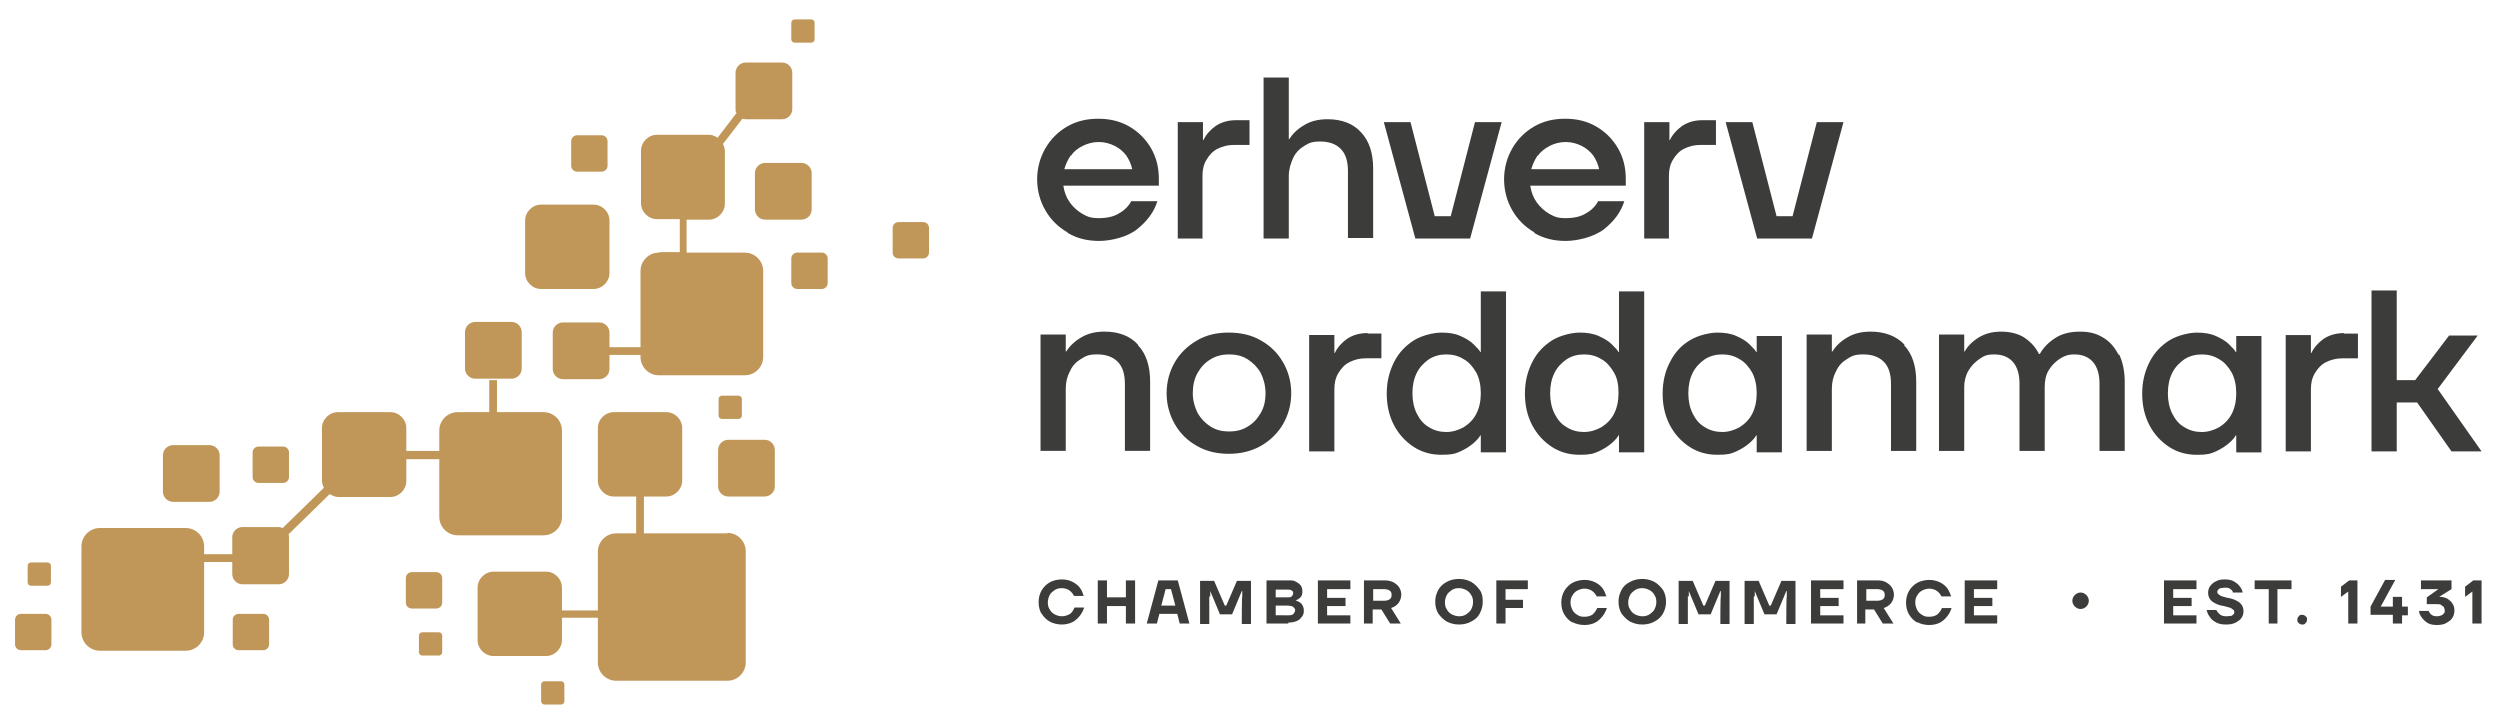 <svg viewBox="0 0 515.6 148.7" xmlns="http://www.w3.org/2000/svg"><path d="m429.1 125.6c.9 0 1.7-.8 1.7-1.7s-.8-1.7-1.7-1.7-1.7.8-1.7 1.7.8 1.7 1.7 1.7m80.8 3h1.9v-8.9h-1.7l-1.7 1.3v2.1l1.5-1.1v6.7zm-6.4-1.7c-.2.1-.5.2-.9.2s-.9-.1-1.1-.3c-.3-.2-.5-.5-.6-.8h-2c0 .5.3 1 .6 1.4s.7.8 1.2 1.1 1.2.4 1.9.4 1.4-.1 1.9-.4 1-.6 1.3-1.1.4-1 .4-1.5-.1-1-.4-1.4c-.2-.4-.6-.7-1-1-.4-.2-.9-.4-1.4-.4h-.3s.1-.1.1-.1l2.4-1.5v-1.8h-6.3v1.8h3.6s-2.4 1.7-2.4 1.7v1.4h2.2c.3 0 .6 0 .8.2.2.1.4.3.5.4.1.2.2.4.2.7s0 .5-.2.6c-.1.2-.3.3-.6.5m-9.9 1.6h1.9v-1.7h1.2v-1.8h-1.2v-2h-1.9v2h-2.5l3-5.5h-2.1l-3 5.5v1.7h4.6v1.7zm-9.2 0h1.9v-8.9h-1.7l-1.7 1.3v2.1l1.5-1.1v6.7zm-9.5.2c.3 0 .5 0 .7-.3.2-.2.3-.4.3-.7s0-.5-.3-.7c-.2-.2-.4-.3-.7-.3s-.5 0-.7.3c-.2.2-.3.4-.3.7s0 .5.3.7c.2.2.4.3.7.3m-7-.2h1.9v-7.1h2.9v-1.8h-7.6v1.8h2.9v7.1zm-7.6-1.6c-.2 0-.6.1-1 .1-.6 0-1-.1-1.4-.4-.3-.3-.6-.6-.7-.9h-2c.1.5.3 1 .7 1.5.3.5.8.8 1.3 1.1.6.3 1.2.4 2 .4s1.4-.1 2-.4c.5-.3 1-.6 1.2-1 .3-.4.4-.9.4-1.4s-.2-1.1-.5-1.4c-.3-.4-.7-.6-1.1-.8s-1-.4-1.7-.5c-.4-.1-.8-.2-1.1-.3s-.5-.2-.7-.4c-.2-.1-.3-.3-.3-.5s0-.3.2-.5c.1-.1.3-.3.5-.3s.5-.1.8-.1c.5 0 .9 0 1.2.3.3.2.5.4.5.7h2c0-.5-.3-.9-.6-1.3s-.7-.7-1.2-1-1.2-.4-1.9-.4-1.3.1-1.8.4c-.5.2-.9.6-1.2 1s-.4.9-.4 1.4.2 1.1.5 1.4c.3.4.7.6 1.1.8s1 .4 1.7.5c.4.1.8.2 1.1.3s.5.2.7.4c.2.1.3.3.3.5s0 .4-.2.5c-.1.1-.3.3-.5.4m-7.1-.2h-4.8v-1.9h3.8v-1.7h-3.8v-1.8h4.8v-1.8h-6.7v8.9h6.7v-1.8zm-41.1 0h-4.8v-1.9h3.8v-1.7h-3.8v-1.8h4.8v-1.8h-6.7v8.9h6.7v-1.8zm-16.5 1.4c.7.4 1.6.6 2.5.6s1.6-.2 2.2-.5 1.1-.8 1.5-1.3.7-1.1.9-1.7h-2c-.2.5-.5.9-.9 1.3-.4.3-1 .5-1.7.5s-1.1-.1-1.5-.4c-.4-.2-.8-.6-1-1s-.4-1-.4-1.5.1-1.1.4-1.5c.2-.4.6-.8 1-1s.9-.4 1.5-.4 1.2.2 1.6.5.7.7.9 1.1h2c-.2-.6-.4-1.1-.8-1.7-.4-.5-.9-.9-1.5-1.2s-1.4-.5-2.2-.5-1.8.2-2.5.6-1.3 1-1.7 1.7-.6 1.5-.6 2.4.2 1.7.6 2.4 1 1.3 1.7 1.7m-10.5-4.5h2.2c.5 0 .9-.1 1.2-.3s.4-.5.4-.9-.1-.7-.4-.9-.7-.3-1.2-.3h-2.2zm0 4.7h-1.9v-8.9h4.2c.7 0 1.3.1 1.8.4s.9.6 1.2 1.1.4 1 .4 1.5-.2 1.2-.6 1.7-.9.8-1.5 1l2 3.2h-2.2l-1.8-2.9h-1.8v2.9zm-4.7-1.7h-4.8v-1.9h3.8v-1.7h-3.8v-1.8h4.8v-1.8h-6.7v8.9h6.7v-1.8zm-18.3-3.9v-1.1c-.1 0 0 0 0 0l2 4.8h2.5l2-4.8h.1v1.1c-.1 0-.1 5.7-.1 5.7h1.9v-8.9h-2.9l-2.2 5.1h-.3l-2.2-5.1h-2.9v8.9h1.9v-5.7zm-13.6 0v-1.1c-.1 0 0 0 0 0l2 4.8h2.5l2-4.8h.1v1.1c-.1 0-.1 5.7-.1 5.7h1.9v-8.9h-2.9l-2.2 5.1h-.3l-2.2-5.1h-2.9v8.9h1.9v-5.7zm-12.5 1.2c0 .6.1 1.1.4 1.5.2.4.6.8 1 1s.9.4 1.5.4 1-.1 1.5-.4c.4-.3.8-.6 1-1s.4-.9.4-1.5-.1-1.1-.4-1.5c-.2-.4-.6-.8-1-1s-.9-.4-1.5-.4-1 .1-1.5.4c-.4.3-.8.6-1 1s-.4.9-.4 1.5m-1.4 2.3c-.4-.7-.6-1.5-.6-2.4s.2-1.6.6-2.4 1-1.3 1.8-1.7c.7-.4 1.6-.6 2.5-.6s1.7.2 2.5.6c.7.4 1.3 1 1.8 1.7.4.7.6 1.5.6 2.4s-.2 1.6-.6 2.4c-.4.7-1 1.3-1.8 1.7-.7.4-1.6.6-2.5.6s-1.7-.2-2.5-.6c-.7-.4-1.3-1-1.8-1.7m-10.1 1.8c.7.4 1.6.6 2.5.6s1.6-.2 2.2-.5 1.1-.8 1.5-1.3.7-1.1.9-1.7h-2c-.2.5-.5.9-.9 1.3-.4.3-1 .5-1.7.5s-1.1-.1-1.5-.4c-.4-.2-.8-.6-1-1s-.4-1-.4-1.5.1-1.1.4-1.5c.2-.4.6-.8 1-1s.9-.4 1.5-.4 1.2.2 1.6.5.7.7.9 1.1h2c-.2-.6-.4-1.1-.8-1.7-.4-.5-.9-.9-1.5-1.2s-1.4-.5-2.2-.5-1.8.2-2.5.6-1.3 1-1.7 1.7-.6 1.5-.6 2.4.2 1.7.6 2.4 1 1.3 1.7 1.7m-13.8-3h3.6v-1.7h-3.6v-2.2h4.6v-1.8h-6.5v8.9h1.9zm-12.5-1.2c0 .6.1 1.1.4 1.5.2.4.6.8 1 1s.9.4 1.5.4 1-.1 1.5-.4c.4-.3.8-.6 1-1s.4-.9.4-1.5-.1-1.1-.4-1.5c-.2-.4-.6-.8-1-1s-.9-.4-1.5-.4-1 .1-1.5.4c-.4.3-.8.6-1 1s-.4.9-.4 1.5m-1.4 2.3c-.4-.7-.6-1.5-.6-2.4s.2-1.6.6-2.4c.4-.7 1-1.3 1.8-1.7.7-.4 1.6-.6 2.5-.6s1.7.2 2.5.6c.7.4 1.3 1 1.8 1.7s.6 1.5.6 2.4-.2 1.6-.6 2.4-1 1.3-1.8 1.7c-.7.4-1.6.6-2.5.6s-1.7-.2-2.5-.6c-.7-.4-1.3-1-1.8-1.7m-13.4-2.6h2.2c.5 0 .9-.1 1.2-.3s.4-.5.4-.9-.1-.7-.4-.9-.7-.3-1.2-.3h-2.2zm0 4.7h-1.9v-8.9h4.2c.7 0 1.3.1 1.9.4.5.3.9.6 1.2 1.1s.4 1 .4 1.5-.2 1.2-.6 1.7-.9.8-1.5 1l2 3.2h-2.2l-1.8-2.9h-1.8v2.9zm-4.7-1.7h-4.8v-1.9h3.8v-1.7h-3.8v-1.8h4.8v-1.8h-6.7v8.9h6.7v-1.8zm-12.9 0c.3 0 .6 0 .8-.1.2 0 .4-.2.5-.4s.2-.3.2-.5 0-.4-.2-.5c-.1-.2-.3-.3-.5-.4-.2 0-.5-.1-.8-.1h-2.5v2zm-2.5-3.7h2.4c.4 0 .7 0 .9-.2s.3-.4.3-.6 0-.5-.3-.6c-.2-.2-.5-.2-.9-.2h-2.4v1.8zm2.6 5.4h-4.5v-8.9h4.6c.6 0 1.1 0 1.5.3.4.2.8.5 1 .8s.3.7.3 1.2-.1.9-.4 1.2-.6.5-1 .6c.5.2.9.4 1.2.7.3.4.5.8.5 1.4s-.1.9-.4 1.3-.6.7-1.1.9-1.1.3-1.7.3m-16.1-5.4v-1.1c-.1 0 0 0 0 0l2 4.8h2.5l2-4.8h.1v1.1c-.1 0-.1 5.7-.1 5.7h1.9v-8.9h-2.9l-2.2 5.1h-.3l-2.2-5.1h-2.9v8.9h1.9v-5.7zm-10.1 1.9h2.9l-.9-3.4h-1.1zm-1 3.7h-2l2.4-8.9h4l2.4 8.9h-2l-.5-2h-3.7l-.5 2zm-10.2-3.6h3.9v3.6h1.9v-8.9h-1.9v3.5h-3.9v-3.5h-1.9v8.9h1.9zm-13.5 1.6c-.4-.7-.6-1.5-.6-2.4s.2-1.7.6-2.4 1-1.3 1.7-1.7 1.6-.6 2.5-.6 1.6.2 2.2.5 1.1.7 1.5 1.2.6 1.1.8 1.7h-2c-.2-.4-.5-.8-.9-1.1s-1-.5-1.6-.5-1 .1-1.5.4c-.4.3-.8.6-1 1s-.4.9-.4 1.5.1 1.1.4 1.5c.2.4.6.8 1 1s.9.4 1.5.4 1.2-.2 1.7-.5c.4-.3.7-.8.9-1.3h2c-.2.6-.5 1.2-.9 1.7s-.9 1-1.5 1.3-1.4.5-2.2.5-1.8-.2-2.5-.6-1.3-1-1.7-1.7m288-46.2 9 12.8h-6.2l-7.1-10.1h-4.2v10.1h-5.2v-33.2h5.2v18.5h3.8l7-9.2h5.9l-8.3 11.1zm-19.3-11.5h2.8v5.1h-3.2c-1.3 0-2.4.3-3.4.8s-1.7 1.3-2.3 2.3-.8 2.1-.8 3.3v12.8h-5.2v-24h5.2v3.7h.1c.5-1.1 1.4-2.1 2.5-2.9 1.2-.8 2.6-1.2 4.2-1.2m-23.1 16.6c-.6 1.2-1.5 2.1-2.6 2.8-1.1.6-2.3 1-3.6 1s-2.5-.3-3.6-1c-1.1-.6-1.9-1.6-2.5-2.8s-.9-2.6-.9-4.2.3-3 .9-4.2 1.5-2.1 2.5-2.8c1.1-.7 2.3-1 3.6-1s2.5.3 3.6 1c1.1.6 1.9 1.6 2.6 2.8.6 1.2.9 2.6.9 4.2s-.3 3-.9 4.2m.9-12.7h-.1c-.2-.4-.7-.9-1.4-1.6s-1.6-1.2-2.7-1.7-2.4-.7-3.9-.7-3.9.5-5.7 1.6c-1.7 1.1-3.1 2.5-4.1 4.5s-1.5 4.1-1.5 6.5.5 4.6 1.5 6.5 2.4 3.4 4.1 4.5 3.6 1.6 5.7 1.6 2.8-.2 3.9-.7 2-1.1 2.7-1.7 1.2-1.2 1.4-1.6h.1v3.5h5.2v-24h-5.2v3.5zm-24.1.6c.7 1.5 1.1 3.4 1.1 5.5v14.3h-5.2v-13.9c0-2-.5-3.5-1.4-4.5s-2.2-1.5-3.7-1.5-2.1.3-3.1.9c-.9.6-1.7 1.4-2.3 2.4s-.8 2.2-.8 3.4v13.2h-5.2v-13.9c0-2-.5-3.5-1.4-4.5s-2.2-1.5-3.8-1.5-2.1.3-3 .9-1.7 1.4-2.3 2.4-.9 2.2-.9 3.4v13.2h-5.2v-24h5.2v3.5h.1c.6-1.1 1.6-2.1 2.9-2.9s2.8-1.2 4.6-1.2 3.6.4 4.9 1.3 2.3 2 2.9 3.3h.2c.7-1.3 1.8-2.4 3.2-3.3s3.1-1.3 5.1-1.3 3.4.4 4.7 1.2c1.4.8 2.4 2 3.2 3.5m-44.2-1.9c1.7 1.8 2.5 4.3 2.5 7.5v14.3h-5.2v-13.8c0-2.1-.5-3.6-1.5-4.6s-2.4-1.5-4.2-1.5-2.3.3-3.3.9-1.8 1.4-2.3 2.5c-.6 1.1-.9 2.3-.9 3.7v12.8h-5.2v-24h5.2v3.5h.1c.7-1.1 1.7-2.1 3.1-2.9 1.3-.8 2.9-1.2 4.8-1.2 2.9 0 5.3.9 7 2.7m-31.4 14.2c-.6 1.2-1.5 2.1-2.6 2.8-1.1.6-2.3 1-3.6 1s-2.5-.3-3.6-1c-1.1-.6-1.9-1.6-2.5-2.8s-.9-2.6-.9-4.2.3-3 .9-4.2 1.5-2.1 2.5-2.8c1.1-.7 2.3-1 3.6-1s2.5.3 3.6 1c1.1.6 1.9 1.6 2.6 2.8.6 1.2.9 2.6.9 4.2s-.3 3-.9 4.2m.9-12.7h-.1c-.2-.4-.7-.9-1.4-1.6s-1.6-1.2-2.7-1.7-2.4-.7-3.9-.7-3.9.5-5.7 1.6-3.1 2.5-4.1 4.5c-1 1.9-1.5 4.1-1.5 6.5s.5 4.6 1.5 6.5 2.4 3.4 4.1 4.5 3.6 1.6 5.7 1.6 2.8-.2 3.9-.7 2-1.1 2.7-1.7 1.2-1.2 1.4-1.6h.1v3.5h5.2v-24h-5.2v3.5zm-29.4 12.7c-.6 1.2-1.5 2.1-2.6 2.8-1.1.6-2.3 1-3.6 1s-2.5-.3-3.6-1c-1.1-.6-1.9-1.6-2.5-2.8s-.9-2.6-.9-4.2.3-3 .9-4.2 1.5-2.1 2.5-2.8c1.1-.7 2.3-1 3.6-1s2.5.3 3.6 1c1.1.6 1.9 1.6 2.6 2.8s.9 2.6.9 4.2-.3 3-.9 4.2m1-12.7h-.1c-.2-.4-.7-.9-1.4-1.6s-1.6-1.2-2.7-1.7-2.4-.7-3.9-.7-3.9.5-5.7 1.6c-1.7 1.1-3.1 2.5-4.1 4.5s-1.5 4.1-1.5 6.5.5 4.6 1.5 6.5 2.4 3.4 4.1 4.5 3.6 1.6 5.7 1.6 2.8-.2 3.9-.7 2-1.1 2.7-1.7 1.2-1.2 1.4-1.6h.1v3.5h5.2v-33.2h-5.2v12.7zm-29.4 12.7c-.6 1.2-1.5 2.1-2.6 2.8-1.1.6-2.3 1-3.6 1s-2.5-.3-3.6-1c-1.1-.6-1.9-1.6-2.5-2.8s-.9-2.6-.9-4.2.3-3 .9-4.2 1.5-2.1 2.5-2.8c1.1-.7 2.3-1 3.6-1s2.5.3 3.6 1c1.1.6 1.9 1.6 2.6 2.8.6 1.2.9 2.6.9 4.2s-.3 3-.9 4.2m.9-12.7h-.1c-.2-.4-.7-.9-1.4-1.6s-1.6-1.2-2.7-1.7-2.4-.7-3.9-.7-3.9.5-5.7 1.6c-1.7 1.1-3.1 2.5-4.1 4.5s-1.5 4.1-1.5 6.5.5 4.6 1.5 6.5 2.4 3.4 4.1 4.5 3.6 1.6 5.7 1.6 2.8-.2 3.9-.7 2-1.1 2.7-1.7 1.2-1.2 1.4-1.6h.1v3.5h5.2v-33.2h-5.2v12.7zm-23.3-3.8h2.8v5.1h-3.2c-1.3 0-2.4.3-3.4.8s-1.7 1.3-2.3 2.3-.8 2.1-.8 3.3v12.8h-5.2v-24h5.2v3.7h.1c.5-1.1 1.4-2.1 2.5-2.9 1.2-.8 2.6-1.2 4.2-1.2m-22 16.5c-.7 1.2-1.5 2.1-2.7 2.8-1.1.7-2.4 1-3.8 1s-2.7-.3-3.8-1-2-1.6-2.7-2.8c-.6-1.2-1-2.6-1-4.1s.3-3 1-4.2 1.5-2.1 2.7-2.8c1.1-.7 2.4-1 3.8-1s2.7.3 3.8 1 2 1.6 2.7 2.8c.6 1.2 1 2.6 1 4.2s-.3 2.9-1 4.1m0-15c-1.9-1.1-4.1-1.6-6.6-1.6s-4.6.5-6.5 1.6-3.5 2.6-4.6 4.5-1.7 4.1-1.7 6.4.6 4.5 1.7 6.4 2.6 3.4 4.6 4.5c1.9 1.1 4.1 1.6 6.5 1.6s4.6-.5 6.6-1.6c1.9-1.1 3.5-2.6 4.6-4.5s1.7-4 1.7-6.4-.6-4.5-1.7-6.4-2.6-3.4-4.6-4.5m-25.3 1c1.7 1.8 2.5 4.3 2.5 7.5v14.3h-5.2v-13.8c0-2.1-.5-3.6-1.5-4.6s-2.4-1.5-4.2-1.5-2.3.3-3.3.9-1.8 1.4-2.3 2.5c-.6 1.1-.9 2.3-.9 3.7v12.8h-5.2v-24h5.2v3.5h.1c.7-1.1 1.7-2.1 3.1-2.9 1.3-.8 2.9-1.2 4.8-1.2 2.9 0 5.3.9 6.9 2.7m127.7-21.9-6.5-24h5.5l5 19.4h3.3l5-19.4h5.5l-6.5 24h-11.1zm-18.1 0h-5.2v-24h5.2v3.7h.1c.5-1.1 1.4-2.1 2.5-2.9 1.2-.8 2.6-1.2 4.2-1.2h2.8v5.1h-3.2c-1.3 0-2.4.3-3.4.8s-1.7 1.3-2.3 2.3-.8 2.1-.8 3.3v12.8zm-27.1-17.1c.6-.9 1.5-1.5 2.4-2 1-.5 2.1-.8 3.3-.8s2.3.3 3.3.8 1.8 1.2 2.4 2c.6.9 1 1.8 1.2 2.8h-14c.3-1 .7-1.9 1.3-2.8m-.6 16c1.9 1.1 4 1.6 6.4 1.6s5.8-.8 7.9-2.4c2-1.6 3.5-3.5 4.2-5.8h-5.4c-.5 1-1.4 1.9-2.5 2.5-1.1.7-2.5 1-4.2 1s-2.3-.3-3.4-.9c-1-.6-1.9-1.4-2.6-2.4s-1.1-2.1-1.3-3.4h19.7v-1.4c0-2.3-.5-4.4-1.6-6.3s-2.6-3.4-4.5-4.5-4-1.6-6.4-1.6-4.5.5-6.4 1.6-3.4 2.6-4.5 4.5-1.7 4.1-1.7 6.4.6 4.5 1.7 6.4 2.6 3.4 4.5 4.5m-24.5 1.3-6.5-24h5.5l5 19.4h3.3l5-19.4h5.5l-6.5 24h-11.1zm-26.1 0h-5.2v-33.2h5.2v12.7h.1c.7-1.1 1.7-2.1 3.1-2.9 1.3-.8 2.9-1.2 4.8-1.2 2.9 0 5.3.9 6.9 2.7 1.7 1.8 2.5 4.3 2.5 7.5v14.3h-5.2v-13.8c0-2.1-.5-3.6-1.5-4.6s-2.4-1.5-4.2-1.5-2.3.3-3.3.9-1.8 1.4-2.3 2.5-.9 2.3-.9 3.7v12.8zm-17.7 0h-5.2v-24h5.2v3.7h.1c.5-1.1 1.4-2.1 2.5-2.9 1.2-.8 2.6-1.2 4.2-1.2h2.8v5.1h-3.2c-1.3 0-2.4.3-3.4.8s-1.7 1.3-2.3 2.3-.8 2.1-.8 3.3v12.8zm-27.2-17.1c.6-.9 1.4-1.5 2.4-2s2.1-.8 3.3-.8 2.3.3 3.3.8 1.8 1.2 2.4 2c.6.9 1 1.8 1.2 2.8h-14c.3-1 .7-1.9 1.3-2.8m-.5 16c1.9 1.1 4 1.6 6.4 1.6s5.8-.8 7.8-2.4 3.5-3.5 4.2-5.8h-5.4c-.5 1-1.4 1.9-2.5 2.5-1.1.7-2.5 1-4.2 1s-2.3-.3-3.4-.9c-1-.6-1.9-1.4-2.6-2.4s-1.1-2.1-1.3-3.4h19.7v-1.4c0-2.3-.5-4.4-1.6-6.3s-2.6-3.4-4.5-4.5-4-1.6-6.4-1.6-4.5.5-6.4 1.6-3.4 2.6-4.5 4.5-1.7 4.1-1.7 6.4.6 4.5 1.7 6.4 2.6 3.4 4.5 4.5" fill="#3c3c3b"/><g fill="#c09758"><path d="m150.1 110h-17.3v-7.6h4.6c1.8 0 3.3-1.5 3.3-3.3v-10.8c0-1.8-1.5-3.3-3.3-3.3h-10.8c-1.8 0-3.3 1.5-3.3 3.3v10.8c0 1.8 1.5 3.3 3.3 3.3h4.6v7.6h-4.1c-2.1 0-3.8 1.7-3.8 3.8v12.1h-7.4v-4.7c0-1.8-1.5-3.3-3.3-3.3h-10.8c-1.8 0-3.3 1.5-3.3 3.3v10.8c0 1.8 1.5 3.3 3.3 3.3h10.8c1.8 0 3.3-1.5 3.3-3.3v-4.6h7.4v9.2c0 2.1 1.7 3.8 3.8 3.8h22.9c2.1 0 3.8-1.7 3.8-3.8v-22.9c0-2.1-1.7-3.8-3.8-3.8m-52-31.8h7.5c1.1 0 2.1-.9 2.1-2.1v-7.5c0-1.1-.9-2.1-2.1-2.1h-7.5c-1.1 0-2.1.9-2.1 2.1v7.5c0 1.1.9 2.1 2.1 2.1m37.9-26c-2.1 0-3.8 1.7-3.8 3.8v15.7h-6.4v-3c0-1.1-.9-2.1-2.1-2.1h-7.5c-1.1 0-2.1.9-2.1 2.1v7.5c0 1.1.9 2.1 2.1 2.1h7.5c1.1 0 2.1-.9 2.1-2.1v-2.9h6.4v.4c0 2.1 1.7 3.8 3.8 3.8h17.7c2.1 0 3.8-1.7 3.8-3.8v-17.7c0-2.1-1.7-3.8-3.8-3.8h-12v-6.8h4.6c1.8 0 3.3-1.5 3.3-3.3v-10.8c0-.6-.2-1.1-.4-1.5l4-5.2c.2 0 .4.1.7.1h7.5c1.1 0 2.1-.9 2.1-2.1v-7.5c0-1.1-.9-2.1-2.1-2.1h-7.5c-1.1 0-2.1.9-2.1 2.1v7.5c0 .3 0 .6.2.8l-3.9 5.1c-.5-.3-1.1-.6-1.7-.6h-10.8c-1.8 0-3.3 1.5-3.3 3.3v10.8c0 1.8 1.5 3.3 3.3 3.3h4.7v6.8h-4.1zm-126.5 74.5h-5.1c-.7 0-1.2.6-1.2 1.2v5.1c0 .7.6 1.2 1.2 1.2h5.1c.7 0 1.2-.6 1.2-1.2v-5.1c0-.7-.6-1.2-1.2-1.2m44.9 0h-5.1c-.7 0-1.2.6-1.2 1.2v5.1c0 .7.6 1.2 1.2 1.2h5.1c.7 0 1.2-.6 1.2-1.2v-5.1c0-.7-.6-1.2-1.2-1.2m35.7-8.6h-5.1c-.7 0-1.2.6-1.2 1.2v5.1c0 .7.6 1.2 1.2 1.2h5.1c.7 0 1.2-.6 1.2-1.2v-5.1c0-.7-.6-1.2-1.2-1.2m79.5-65.9h-5.1c-.7 0-1.2.6-1.2 1.2v5.1c0 .7.6 1.2 1.2 1.2h5.1c.7 0 1.2-.6 1.2-1.2v-5.1c0-.7-.6-1.2-1.2-1.2m-11.8 38.6h-7.5c-1.1 0-2.1.9-2.1 2.1v7.5c0 1.1.9 2.1 2.1 2.1h7.5c1.1 0 2.1-.9 2.1-2.1v-7.5c0-1.1-.9-2.1-2.1-2.1m7.6-57.1h-7.5c-1.1 0-2.1.9-2.1 2.1v7.5c0 1.1.9 2.1 2.1 2.1h7.5c1.1 0 2.1-.9 2.1-2.1v-7.5c0-1.1-.9-2.1-2.1-2.1m-16.4 48c-.4 0-.7.3-.7.7v3.4c0 .4.3.7.7.7h3.4c.4 0 .7-.3.7-.7v-3.4c0-.4-.3-.7-.7-.7zm-95.6 18h5.1c.7 0 1.2-.6 1.2-1.2v-5.1c0-.7-.6-1.2-1.2-1.2h-5.1c-.7 0-1.2.6-1.2 1.2v5.1c0 .7.6 1.2 1.2 1.2m62.6 6.9v-17.7c0-2.1-1.7-3.8-3.8-3.8h-9.6v-6.6h-1.6v6.6h-6.5c-2.1 0-3.8 1.7-3.8 3.8v4.2h-6.8v-4.7c0-1.8-1.5-3.3-3.3-3.3h-10.8c-1.8 0-3.3 1.5-3.3 3.3v10.8c0 .6.2 1.1.4 1.5l-8.5 8.3c-.3-.1-.5-.2-.8-.2h-7.5c-1.1 0-2.1.9-2.1 2.1v3.5h-5.8v-1.6c0-2.1-1.7-3.8-3.8-3.8h-17.7c-2.1 0-3.8 1.7-3.8 3.8v17.7c0 2.1 1.7 3.8 3.8 3.8h17.7c2.1 0 3.8-1.7 3.8-3.8v-14.5h5.8v2.5c0 1.1.9 2.1 2.1 2.1h7.5c1.1 0 2.1-.9 2.1-2.1v-7.5c0-.3 0-.5-.1-.7l8.5-8.3c.5.3 1.1.6 1.7.6h10.8c1.8 0 3.3-1.5 3.3-3.3v-4.5h6.8v11.9c0 2.1 1.7 3.8 3.8 3.8h17.7c2.1 0 3.8-1.7 3.8-3.8m-109.5 14.2h3.4c.4 0 .7-.3.7-.7v-3.4c0-.4-.3-.7-.7-.7h-3.4c-.4 0-.7.3-.7.7v3.4c0 .4.3.7.7.7m109.3 19.7h-3.4c-.4 0-.7.3-.7.7v3.4c0 .4.3.7.7.7h3.4c.4 0 .7-.3.7-.7v-3.4c0-.4-.3-.7-.7-.7m-25.2-10.1h-3.4c-.4 0-.7.3-.7.7v3.4c0 .4.3.7.7.7h3.4c.4 0 .7-.3.7-.7v-3.4c0-.4-.3-.7-.7-.7m73.4-121.6h3.4c.4 0 .7-.3.7-.7v-3.4c0-.4-.3-.7-.7-.7h-3.4c-.4 0-.7.3-.7.7v3.4c0 .4.3.7.7.7m-52.3 50.8h10.8c1.8 0 3.3-1.5 3.3-3.3v-10.8c0-1.8-1.5-3.3-3.3-3.3h-10.8c-1.8 0-3.3 1.5-3.3 3.3v10.8c0 1.8 1.5 3.3 3.3 3.3m7.4-24.2h5.1c.7 0 1.2-.6 1.2-1.2v-5.1c0-.7-.6-1.2-1.2-1.2h-5.1c-.7 0-1.2.6-1.2 1.2v5.1c0 .7.6 1.2 1.2 1.2m-85.4 66v-7.5c0-1.1.9-2.1 2.1-2.1h7.5c1.1 0 2.1.9 2.1 2.1v7.5c0 1.1-.9 2.1-2.1 2.1h-7.5c-1.1 0-2.1-.9-2.1-2.1"/><path d="m185.3 53.3h5.1c.7 0 1.2-.6 1.2-1.2v-5.1c0-.7-.6-1.2-1.2-1.2h-5.1c-.7 0-1.2.6-1.2 1.2v5.1c0 .7.6 1.2 1.2 1.2"/></g></svg>